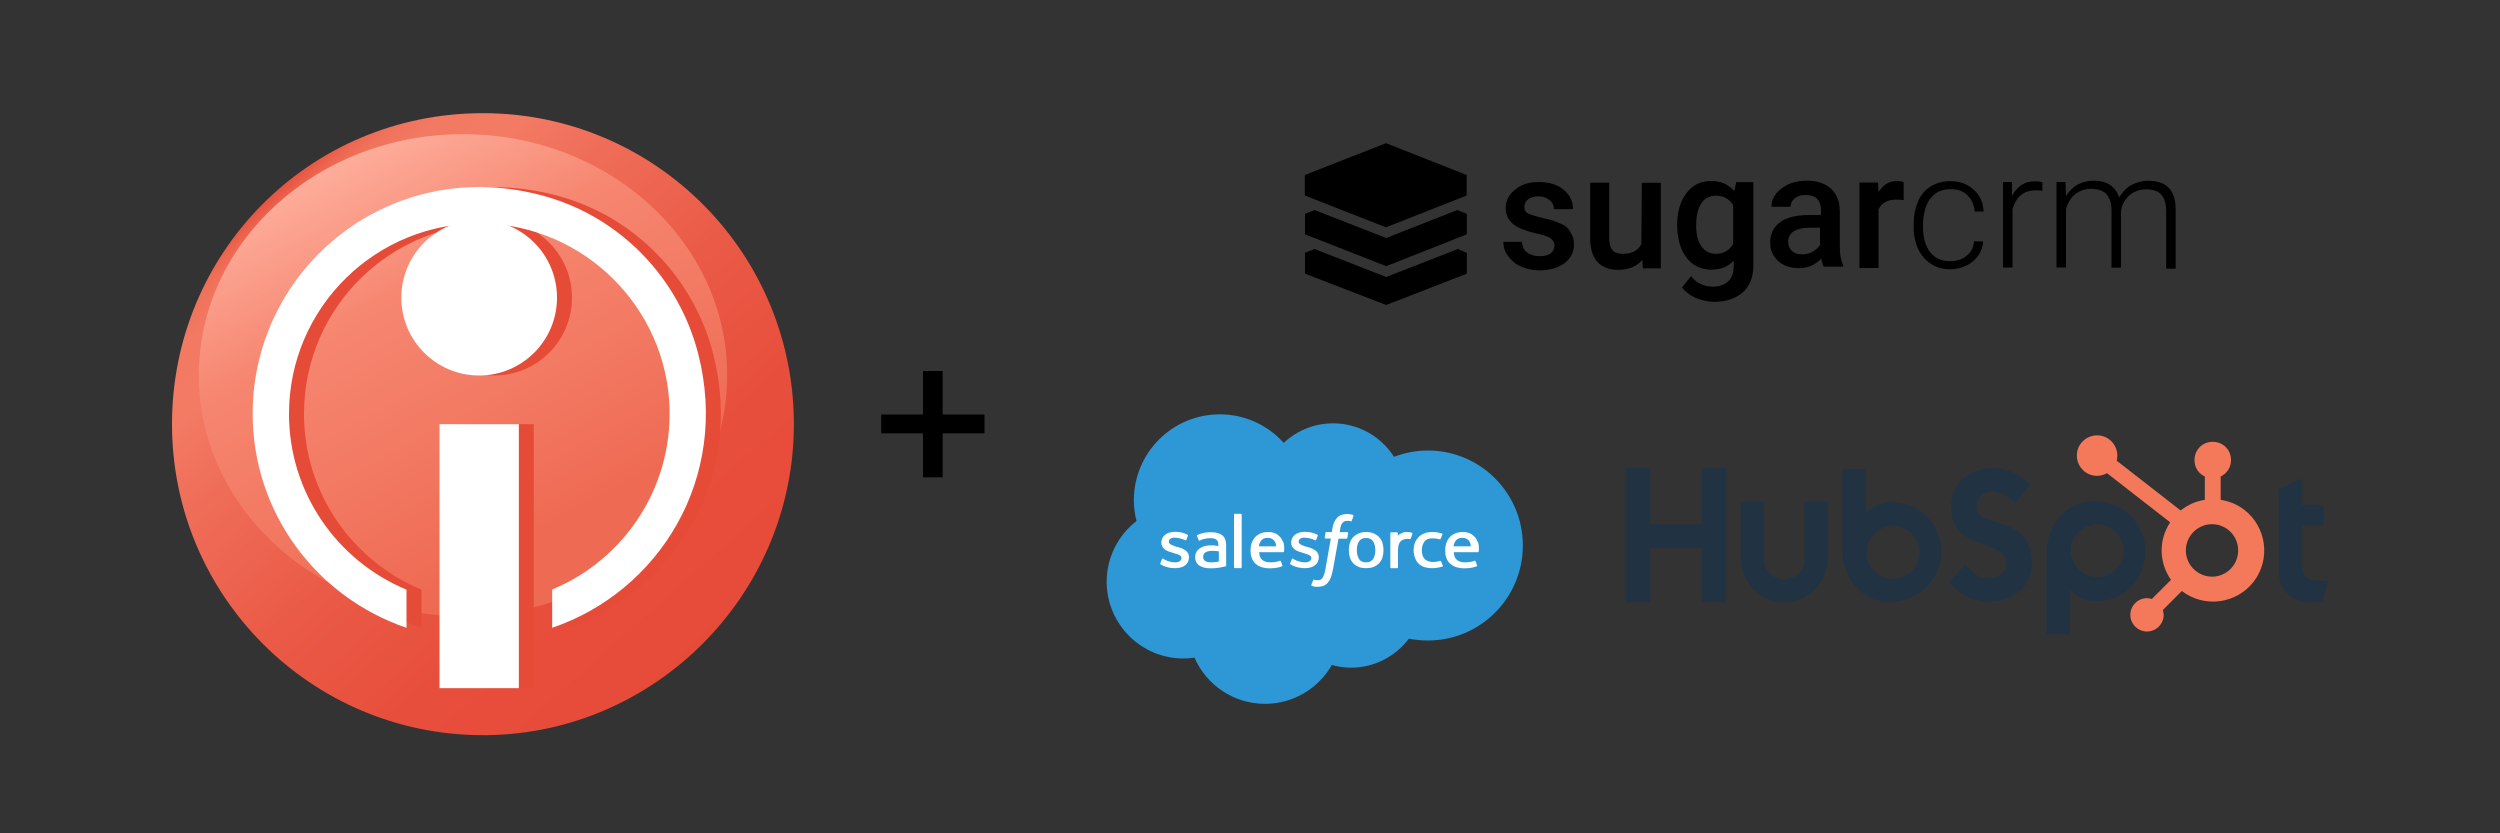 <svg xmlns="http://www.w3.org/2000/svg" xmlns:xlink="http://www.w3.org/1999/xlink" id="Layer_1" data-name="Layer 1" width="150" height="50" viewBox="0 0 150 50"><rect x="0" y="0" width="150" height="50" fill="#333333" stroke="none"/><defs><clipPath id="clippath"><rect x="10.32" y="6.79" width="37.32" height="37.32" style="fill: none;"></rect></clipPath><clipPath id="clippath-1"><path d="M10.32,25.45c0,10.3,8.35,18.66,18.66,18.66h0c.09,0,.17,0,.26,0,10.05-.14,18.25-8.34,18.39-18.39.15-10.43-8.26-18.93-18.66-18.93S10.32,15.15,10.32,25.45" style="fill: none;"></path></clipPath><linearGradient id="linear-gradient" x1="-202.42" y1="-67.41" x2="-202.3" y2="-67.41" gradientTransform="translate(-22351.93 67210.76) rotate(90) scale(332.01)" gradientUnits="userSpaceOnUse"><stop offset="0" stop-color="#e64b38"></stop><stop offset="0" stop-color="#e64b38"></stop><stop offset=".02" stop-color="#e85541"></stop><stop offset=".04" stop-color="#ed6650"></stop><stop offset=".06" stop-color="#f0725b"></stop><stop offset=".1" stop-color="#f27962"></stop><stop offset=".18" stop-color="#f37b64"></stop><stop offset=".3" stop-color="#ef6d58"></stop><stop offset=".53" stop-color="#ea5a46"></stop><stop offset=".76" stop-color="#e74e3b"></stop><stop offset="1" stop-color="#e64b38"></stop></linearGradient><clipPath id="clippath-2"><path d="M11.93,22.51c0,7.99,7.1,14.46,15.85,14.46s15.85-6.47,15.85-14.46-7.1-14.46-15.85-14.46-15.85,6.47-15.85,14.46" style="fill: none;"></path></clipPath><linearGradient id="linear-gradient-2" x1="-202.07" y1="-67.47" x2="-201.96" y2="-67.47" gradientTransform="translate(-17763.82 53290.88) rotate(90) scale(263.69)" gradientUnits="userSpaceOnUse"><stop offset="0" stop-color="#feb2a0"></stop><stop offset=".34" stop-color="#f68670"></stop><stop offset=".67" stop-color="#f27760"></stop><stop offset=".9" stop-color="#ef6a53"></stop><stop offset="1" stop-color="#ef6a53"></stop></linearGradient><clipPath id="clippath-3"><rect x="10.32" y="6.79" width="37.32" height="37.32" style="fill: none;"></rect></clipPath></defs><g><g><path d="M93.65,13.43c-.26-.14-.63-.26-1.05-.34-.46-.11-.74-.2-.91-.28s-.23-.23-.23-.4c0-.2.09-.34.23-.46.17-.11.37-.17.63-.17.28,0,.48.09.66.23s.26.34.26.54h1.14c0-.48-.2-.88-.57-1.17-.37-.31-.88-.46-1.48-.46s-1.05.14-1.42.46c-.37.28-.57.66-.57,1.11,0,.54.28.94.85,1.2.26.11.6.23.97.31s.68.17.85.28.26.26.26.46-.09.34-.23.46-.4.17-.68.17c-.31,0-.57-.09-.74-.23-.2-.14-.28-.37-.31-.63h-1.11c0,.31.09.6.28.85s.43.48.77.63.71.23,1.11.23c.63,0,1.11-.14,1.51-.43.37-.28.57-.66.57-1.11,0-.28-.06-.51-.2-.71-.11-.26-.31-.43-.57-.54ZM98.49,14.63c-.2.4-.57.6-1.14.6s-.8-.31-.8-.97v-3.3h-1.14v3.33c0,.63.14,1.08.43,1.42.28.31.71.48,1.25.48.63,0,1.11-.2,1.45-.6l.03.51h1.08v-5.13h-1.14l-.03,3.65ZM104.05,11.46c-.34-.4-.8-.6-1.37-.6-.63,0-1.11.23-1.48.71-.37.48-.57,1.11-.57,1.91,0,.85.2,1.51.57,1.99s.88.71,1.48.71c.54,0,1-.17,1.34-.54v.34c0,.4-.11.71-.34.91-.23.2-.51.31-.91.31-.51,0-.97-.2-1.31-.63l-.54.68c.2.26.46.46.83.63.37.14.74.23,1.11.23.71,0,1.28-.2,1.71-.57.43-.4.63-.91.63-1.6v-5.01h-1.03l-.11.51ZM103.99,14.63c-.23.4-.57.6-1.03.6-.37,0-.66-.14-.88-.46-.2-.28-.31-.71-.31-1.23,0-.6.11-1.03.31-1.34s.51-.46.88-.46c.46,0,.8.2,1.03.57v2.31ZM110.38,12.58c0-.54-.2-.97-.54-1.28-.37-.31-.83-.46-1.42-.46-.4,0-.74.06-1.08.2-.31.14-.57.34-.77.57-.2.26-.28.51-.28.8h1.14c0-.2.09-.37.26-.51s.37-.2.66-.2c.31,0,.54.09.68.23.14.17.23.37.23.63v.34h-.71c-.77,0-1.34.14-1.74.43s-.6.71-.6,1.25c0,.43.17.8.48,1.08s.74.43,1.25.43c.54,0,.97-.2,1.34-.57.03.23.09.37.14.48h1.17v-.09c-.14-.28-.2-.66-.2-1.11,0,0,0-2.22,0-2.22ZM109.24,14.63c-.11.2-.26.34-.46.46s-.43.17-.66.17c-.26,0-.46-.06-.6-.2s-.23-.31-.23-.54c0-.28.11-.48.31-.63.23-.14.54-.23.97-.23h.63v.97h.03ZM112.71,11.52l-.03-.57h-1.11v5.13h1.14v-3.5c.17-.4.54-.6,1.05-.6.17,0,.31,0,.46.03v-1.08c-.11-.06-.26-.06-.4-.06-.43-.03-.83.2-1.11.66ZM115.85,11.89c.28-.37.68-.54,1.2-.54.4,0,.74.11,1,.37.26.26.4.57.43.97h.54c-.03-.54-.23-1-.6-1.31-.37-.34-.83-.51-1.4-.51-.46,0-.83.11-1.17.31-.34.2-.6.51-.77.91-.17.4-.26.83-.26,1.34v.14c0,.8.2,1.42.6,1.88.4.46.94.71,1.6.71.34,0,.66-.09.97-.23.28-.14.54-.34.71-.6s.28-.54.28-.85h-.54c-.03.34-.17.66-.43.85-.26.23-.6.34-1,.34-.51,0-.91-.17-1.2-.54s-.43-.88-.43-1.54v-.17c.03-.66.17-1.17.46-1.54h0ZM120.72,11.75v-.83h-.54v5.13h.57v-3.5c.11-.37.28-.66.51-.85.26-.2.54-.28.91-.28.14,0,.26,0,.37.03v-.51c-.09-.03-.23-.06-.37-.06-.66-.03-1.14.28-1.45.88ZM128.92,10.84c-.37,0-.71.09-1.03.26-.31.17-.54.43-.74.74-.23-.66-.74-1-1.54-1-.34,0-.66.09-.94.23s-.51.4-.71.68l-.03-.83h-.54v5.13h.57v-3.5c.11-.4.31-.71.57-.91s.57-.31.91-.31c.43,0,.74.11.94.31.2.23.31.54.31,1v3.42h.57v-3.36c.03-.37.2-.68.46-.94.28-.26.63-.4,1.03-.4.43,0,.77.11.94.34.2.23.28.57.28,1.03v3.39h.57v-3.42c.03-1.25-.51-1.85-1.62-1.85h0ZM78.29,10.5v1.23l4.87,1.91,4.84-1.91v-1.23l-4.84-1.91-4.87,1.91Z"></path><path d="M83.17,14.28l-4.3-1.68-.57.23v1.23l4.87,1.91,4.84-1.91v-1.23l-.57-.23-4.27,1.68Z"></path><path d="M83.17,16.62l-4.3-1.68-.57.23v1.25l4.87,1.88,4.84-1.88v-1.25l-.54-.23-4.3,1.68Z"></path></g><g><path d="M102.11,28.09v3.37h-3.09v-3.37h-1.47v8.04h1.47v-3.26h3.09v3.26h1.47v-8.04h-1.47ZM108.28,33.53c0,.67-.54,1.22-1.22,1.22s-1.22-.54-1.22-1.22v-3.44h-1.39v3.44c0,1.44,1.17,2.61,2.61,2.6,1.44,0,2.6-1.17,2.6-2.6v-3.44h-1.39v3.44ZM118.6,30.44c0-.71.47-.93.98-.93.41,0,.96.31,1.31.69l.91-1.08c-.46-.62-1.38-1.04-2.14-1.04-1.51,0-2.6.89-2.6,2.35,0,2.72,3.33,1.86,3.33,3.38,0,.47-.46.88-.98.88-.82,0-1.09-.4-1.47-.83l-1.01,1.05c.65.79,1.45,1.2,2.4,1.2,1.44,0,2.59-.9,2.59-2.3,0-3.02-3.33-2.08-3.33-3.39M139.19,34.84c-.82,0-1.06-.36-1.06-.9v-2.41h1.28v-1.22h-1.28v-1.61l-1.41.63v4.92c0,1.26.87,1.89,2.06,1.89.19,0,.37-.01.56-.04l.34-1.27c-.16.01-.33.02-.49.02M113.58,30.12c-.69,0-1.17.2-1.64.66v-2.65h-1.39v4.91c0,1.84,1.33,3.09,2.82,3.09,1.65,0,3.11-1.28,3.11-3s-1.34-3-2.9-3M113.58,34.73c-.87,0-1.58-.71-1.58-1.58s.71-1.58,1.58-1.58,1.58.71,1.58,1.58-.71,1.58-1.58,1.58h0M128.73,33.06c0-1.73-1.45-3-3.11-3-1.49,0-2.82,1.26-2.82,3.09v4.91h1.39v-2.65c.46.46.95.66,1.64.66,1.56,0,2.9-1.3,2.9-3M127.41,33.04c0,.87-.71,1.58-1.58,1.58s-1.58-.71-1.58-1.58h0c0-.87.71-1.58,1.58-1.58s1.58.71,1.58,1.58" style="fill: #213343;"></path><path d="M133.24,29.99v-1.4c.38-.18.62-.56.62-.97v-.03c0-.6-.48-1.08-1.08-1.08h-.03c-.6,0-1.08.48-1.08,1.08h0v.03c0,.42.24.8.62.97v1.4c-.53.08-1.03.3-1.45.64l-3.84-2.99c.03-.1.04-.2.04-.3,0-.67-.54-1.22-1.21-1.22-.67,0-1.22.54-1.22,1.21s.54,1.22,1.21,1.22c0,0,0,0,0,0,.21,0,.42-.06.6-.16l3.79,2.95c-.7,1.05-.68,2.42.05,3.45l-1.15,1.15c-.09-.03-.19-.05-.29-.05-.55,0-1,.45-1,1,0,.55.45,1,1,1,.55,0,1-.45,1-1,0-.1-.02-.19-.05-.29l1.14-1.14c1.34,1.03,3.27.78,4.31-.56,1.03-1.34.78-3.27-.56-4.31-.41-.32-.9-.52-1.41-.6M132.77,34.6c-.87.02-1.59-.66-1.62-1.53-.02-.87.66-1.59,1.53-1.62.03,0,.06,0,.09,0,.87.03,1.55.76,1.52,1.63-.03.83-.69,1.49-1.52,1.52" style="fill: #f4795b;"></path></g><path d="M85.68,27.03c-.72,0-1.41.14-2.04.38-.77-1.21-2.12-2.01-3.66-2.01-1.14,0-2.18.45-2.96,1.17-.94-1.05-2.31-1.71-3.83-1.71-2.85,0-5.16,2.31-5.16,5.16,0,.43.06.85.16,1.24-1.08.84-1.79,2.16-1.79,3.64,0,2.55,2.07,4.61,4.61,4.61.22,0,.44-.02.66-.05.71,1.63,2.34,2.77,4.23,2.77,1.72,0,3.21-.94,4.01-2.33.37.1.75.16,1.15.16,1.42,0,2.68-.69,3.47-1.74.37.07.75.11,1.14.11,3.15,0,5.7-2.55,5.7-5.7s-2.55-5.7-5.7-5.7Z" style="fill: #2d98d5;"></path><path d="M74.46,34.09s.04-.02.04-.05c0,.02-.02.05-.04.05h0ZM77.54,33.51s.03,0,.03,0c0,0-.02,0-.03,0,0,0,0,0,0,0ZM69.75,33.51s.02,0,.03,0c0,0-.02,0-.03,0,0,0,0,0,0,0ZM78.96,32.41s-.02.02-.04.02c0,0,0,0,0,0,.01,0,.03,0,.03-.02ZM74.46,30.83s.04.02.04.04c0-.02-.02-.04-.04-.04h0ZM77.46,32.56h0c0,.22.11.36.27.45-.16-.09-.27-.23-.27-.45ZM86.56,33.94s-.02.05-.02.05c0,0,.03-.01.02-.05ZM70.52,31.92h0c.14,0,.27.02.4.05-.12-.03-.26-.05-.4-.05ZM71.17,32.41s-.02.02-.04.02c0,0,0,0,0,0,.01,0,.03,0,.03-.02ZM84.97,33.63c.04.06.08.11.12.16s.1.09.16.13c-.06-.04-.11-.08-.16-.13-.05-.05-.09-.1-.12-.16ZM86.4,32.35s-.01,0-.01,0c0,0,0,0,.01,0,0,0,0,0,0,0ZM86.4,33.65s0,0,.02,0c0,0,0,0,0,0,0,0-.02,0-.02,0Z" style="fill: #fff;"></path><path d="M69.61,33.8s0,.05.01.05c.05.03.09.05.14.08.25.12.5.16.75.16.51,0,.83-.25.83-.66h0c0-.38-.36-.52-.7-.62h-.04c-.25-.09-.47-.15-.47-.31h0c0-.14.13-.24.33-.24.22,0,.48.07.65.15,0,0,.05.03.07-.01,0-.02.09-.24.1-.26,0-.02,0-.04-.02-.05-.19-.11-.46-.18-.73-.18h-.05c-.47,0-.8.26-.8.64h0c0,.4.36.53.7.62l.05.02c.25.07.46.13.46.29h0c0,.15-.14.26-.36.26-.09,0-.36,0-.66-.17-.04-.02-.06-.03-.08-.05-.01,0-.05-.02-.07.02l-.1.26ZM77.4,33.8s0,.05.01.05c.05.03.09.05.14.08.25.12.5.16.75.16.51,0,.83-.25.83-.66h0c0-.38-.36-.52-.7-.62h-.04c-.25-.09-.47-.15-.47-.31h0c0-.14.13-.24.33-.24.22,0,.48.07.65.15,0,0,.05.03.07-.01,0-.02.09-.24.1-.26,0-.02,0-.04-.02-.05-.19-.11-.46-.18-.73-.18h-.05c-.47,0-.8.26-.8.64h0c0,.4.36.53.7.62l.05.02c.25.07.46.13.46.29h0c0,.15-.14.26-.36.26-.09,0-.36,0-.66-.17-.04-.02-.06-.03-.08-.05,0,0-.05-.02-.07.02l-.1.26ZM82.95,32.58c-.04-.13-.11-.25-.19-.34-.09-.1-.2-.17-.33-.23-.13-.06-.28-.09-.46-.09s-.33.03-.46.09-.24.13-.33.23c-.09.1-.15.21-.19.34-.04.13-.06.27-.06.43s.02.3.06.43c.04.13.11.25.19.34.09.1.2.17.33.23s.28.08.46.08.33-.03.46-.08c.13-.06.24-.13.33-.23.09-.1.15-.21.19-.34.04-.13.06-.27.06-.43s-.02-.3-.06-.43M82.52,33.01c0,.23-.05.41-.14.54-.09.13-.23.19-.42.19s-.33-.06-.41-.19c-.09-.13-.14-.31-.14-.54s.05-.41.14-.54c.09-.13.22-.19.41-.19s.33.06.42.19c.09.13.14.31.14.54M86.46,33.67s-.05-.02-.05-.02c-.06.02-.13.04-.2.05-.07.01-.15.02-.23.02-.21,0-.37-.06-.49-.17-.12-.11-.18-.3-.18-.54,0-.22.06-.39.16-.52.1-.13.26-.19.47-.19.18,0,.31.02.45.06,0,0,.03.01.05-.03.04-.1.07-.16.11-.27.01-.03-.02-.04-.03-.05-.06-.02-.19-.05-.28-.07-.09-.01-.2-.02-.32-.02-.18,0-.34.03-.48.09-.14.06-.25.13-.34.23-.09.1-.16.21-.21.34-.05.13-.07.27-.07.43,0,.33.1.59.28.79.19.2.47.29.84.29.22,0,.44-.04.61-.1,0,0,.03-.01.02-.05l-.11-.27ZM88.65,32.5c-.04-.13-.13-.26-.19-.31-.09-.09-.18-.16-.27-.19-.12-.05-.26-.08-.41-.08-.18,0-.34.03-.48.09-.13.06-.25.14-.33.24-.09.1-.15.22-.2.35-.04.13-.06.28-.06.43s.02.3.07.43c.04.13.11.25.21.34.1.1.22.17.36.22.15.05.32.08.53.08.42,0,.64-.09.73-.13.02,0,.03-.02.01-.06l-.09-.25s-.05-.02-.05-.02c-.1.04-.25.1-.59.1-.22,0-.39-.06-.49-.16-.11-.1-.16-.24-.17-.45h1.45s.04,0,.04-.03c0-.01.05-.28-.04-.58M87.21,32.78c.02-.13.06-.23.12-.32.09-.13.22-.19.41-.19s.32.07.41.19c.06.08.09.19.1.32h-1.03ZM76.97,32.5c-.04-.13-.13-.26-.19-.31-.09-.09-.18-.16-.27-.19-.12-.05-.26-.08-.41-.08-.18,0-.34.03-.48.09-.13.06-.25.14-.33.24-.09.1-.15.22-.2.35-.04.13-.06.28-.06.43s.02.3.07.43c.04.13.11.25.21.34.1.1.22.17.36.22.15.05.32.08.53.08.42,0,.64-.09.73-.13.02,0,.03-.02.01-.06l-.09-.25s-.05-.02-.05-.02c-.1.04-.25.1-.59.1-.22,0-.39-.06-.49-.16-.11-.1-.16-.24-.17-.45h1.45s.04,0,.04-.03c0-.01.05-.28-.04-.58M75.53,32.78c.02-.13.06-.23.12-.32.09-.13.22-.19.41-.19s.32.07.41.19c.06.08.09.19.1.32h-1.03ZM72.89,32.72c-.06,0-.13,0-.23,0-.12,0-.24.01-.36.04-.11.03-.21.07-.3.13-.09.06-.16.13-.21.22s-.08.19-.08.31.02.22.07.31c.04.08.11.16.19.21.08.05.18.09.29.12.11.02.24.04.38.04.15,0,.3-.01.44-.03.14-.02.32-.05.36-.07.05-.01.1-.02.1-.02.04,0,.03-.04.03-.04v-1.23c0-.27-.08-.47-.23-.59-.15-.12-.38-.19-.67-.19-.11,0-.28.01-.39.03,0,0-.32.06-.45.15,0,0-.03.02-.01.05l.1.26s.05.02.05.02c0,0,.01,0,.02-.01.28-.14.63-.14.63-.14.16,0,.28.03.36.09.08.06.12.14.12.32v.06c-.12-.02-.24-.03-.24-.03M72.31,33.66c-.06-.04-.06-.05-.08-.08-.03-.04-.04-.1-.04-.17,0-.12.04-.2.13-.26,0,0,.12-.1.42-.1.21,0,.39.03.39.03v.61s-.18.04-.39.05c-.29.02-.43-.08-.42-.08M84.74,32.01s-.01-.05-.02-.05c-.02,0-.15-.03-.24-.04-.18-.01-.28.02-.37.06-.09.04-.19.1-.24.17v-.17s-.02-.04-.04-.04h-.37s-.04.02-.04.04v2.07s.02.04.04.04h.38s.04-.02.04-.04v-1.03c0-.14.02-.28.05-.36.03-.09.07-.15.13-.2.05-.05.11-.08.18-.1.07-.02.14-.03.19-.03.08,0,.16.02.16.02.03,0,.04-.01.05-.04.03-.06.1-.25.11-.29" style="fill: #fff;"></path><path d="M81.18,30.89s-.09-.02-.14-.03c-.06-.01-.12-.02-.2-.02-.26,0-.47.07-.61.22-.14.14-.24.37-.29.66l-.03.2h-.33s-.04,0-.05.04l-.05.3s0,.05.05.05h.32l-.32,1.81c-.03.15-.05.27-.09.36-.03.09-.06.16-.1.21-.04.05-.07.08-.13.1-.05.02-.11.02-.17.02-.03,0-.08,0-.12-.01-.03,0-.05-.01-.08-.02,0,0-.04-.01-.05.02-.01.03-.1.27-.11.29-.01.03,0,.05.02.06.04.02.07.02.13.04.08.02.15.02.21.02.13,0,.25-.02.35-.05.1-.04.19-.1.27-.19.08-.09.14-.19.19-.32.05-.13.09-.3.13-.49l.33-1.84h.48s.04,0,.05-.04l.05-.3s0-.05-.05-.05h-.46s.03-.27.09-.43c.02-.07.07-.12.1-.15.04-.04.08-.06.12-.08.05-.01.1-.02.16-.02.04,0,.09,0,.12.01.04,0,.06.01.07.02.05.01.05,0,.06-.02l.11-.3s-.02-.05-.03-.05M74.5,34.04s-.02.05-.04.05h-.38s-.04-.02-.04-.05v-3.17s.02-.04.04-.04h.38s.04.02.04.04v3.17Z" style="fill: #fff;"></path></g><g id="Vantage_Unified_Icon" data-name="Vantage Unified Icon"><g style="clip-path: url(#clippath);"><g style="clip-path: url(#clippath-1);"><rect x="2.71" y="-.88" width="52.69" height="52.67" transform="translate(-9.56 24.63) rotate(-40)" style="fill: url(#linear-gradient);"></rect></g><g style="clip-path: url(#clippath-2);"><rect x="6.83" y="2.07" width="41.91" height="40.89" transform="translate(-7.53 16.91) rotate(-30)" style="fill: url(#linear-gradient-2);"></rect></g><rect x="27.27" y="25.45" width="4.76" height="15.84" style="fill: #e64b38;"></rect><g style="clip-path: url(#clippath-3);"><path d="M24.98,17.86c0,2.58,2.09,4.67,4.67,4.67s4.67-2.09,4.67-4.67-2.09-4.67-4.67-4.67-4.67,2.09-4.67,4.67" style="fill: #e64b38;"></path><path d="M25.29,37.67v-2.29c-4.14-1.72-7.05-5.79-7.05-10.55,0-6.39,5.25-11.55,11.67-11.41,6.02.13,10.96,5.01,11.16,11.03.16,4.92-2.79,9.17-7.04,10.93v2.3s0,0-.01,0c6.41-2.17,10.69-8.97,8.77-16.45-1.16-4.53-4.64-8.15-9.14-9.43-9.22-2.63-17.6,4.22-17.6,13.03,0,5.98,3.87,11.03,9.23,12.85" style="fill: #e64b38;"></path><rect x="26.37" y="25.45" width="4.76" height="15.84" style="fill: #fff;"></rect><path d="M24.08,17.86c0,2.58,2.09,4.67,4.67,4.67s4.67-2.09,4.67-4.67-2.09-4.67-4.67-4.67-4.67,2.09-4.67,4.67" style="fill: #fff;"></path><path d="M24.39,37.67v-2.29c-4.14-1.72-7.05-5.79-7.05-10.55,0-6.39,5.25-11.55,11.67-11.42,6.02.13,10.96,5.01,11.16,11.03.16,4.92-2.79,9.17-7.04,10.93v2.3s0,0-.01,0c6.41-2.17,10.69-8.98,8.77-16.45-1.16-4.53-4.65-8.15-9.14-9.43-9.22-2.63-17.59,4.23-17.59,13.03,0,5.98,3.87,11.03,9.23,12.85" style="fill: #fff;"></path></g></g></g><path d="M56.56,22.26v2.61h2.51v1.13h-2.51v2.64h-1.18v-2.64h-2.51v-1.13h2.51v-2.61h1.18Z"></path></svg>